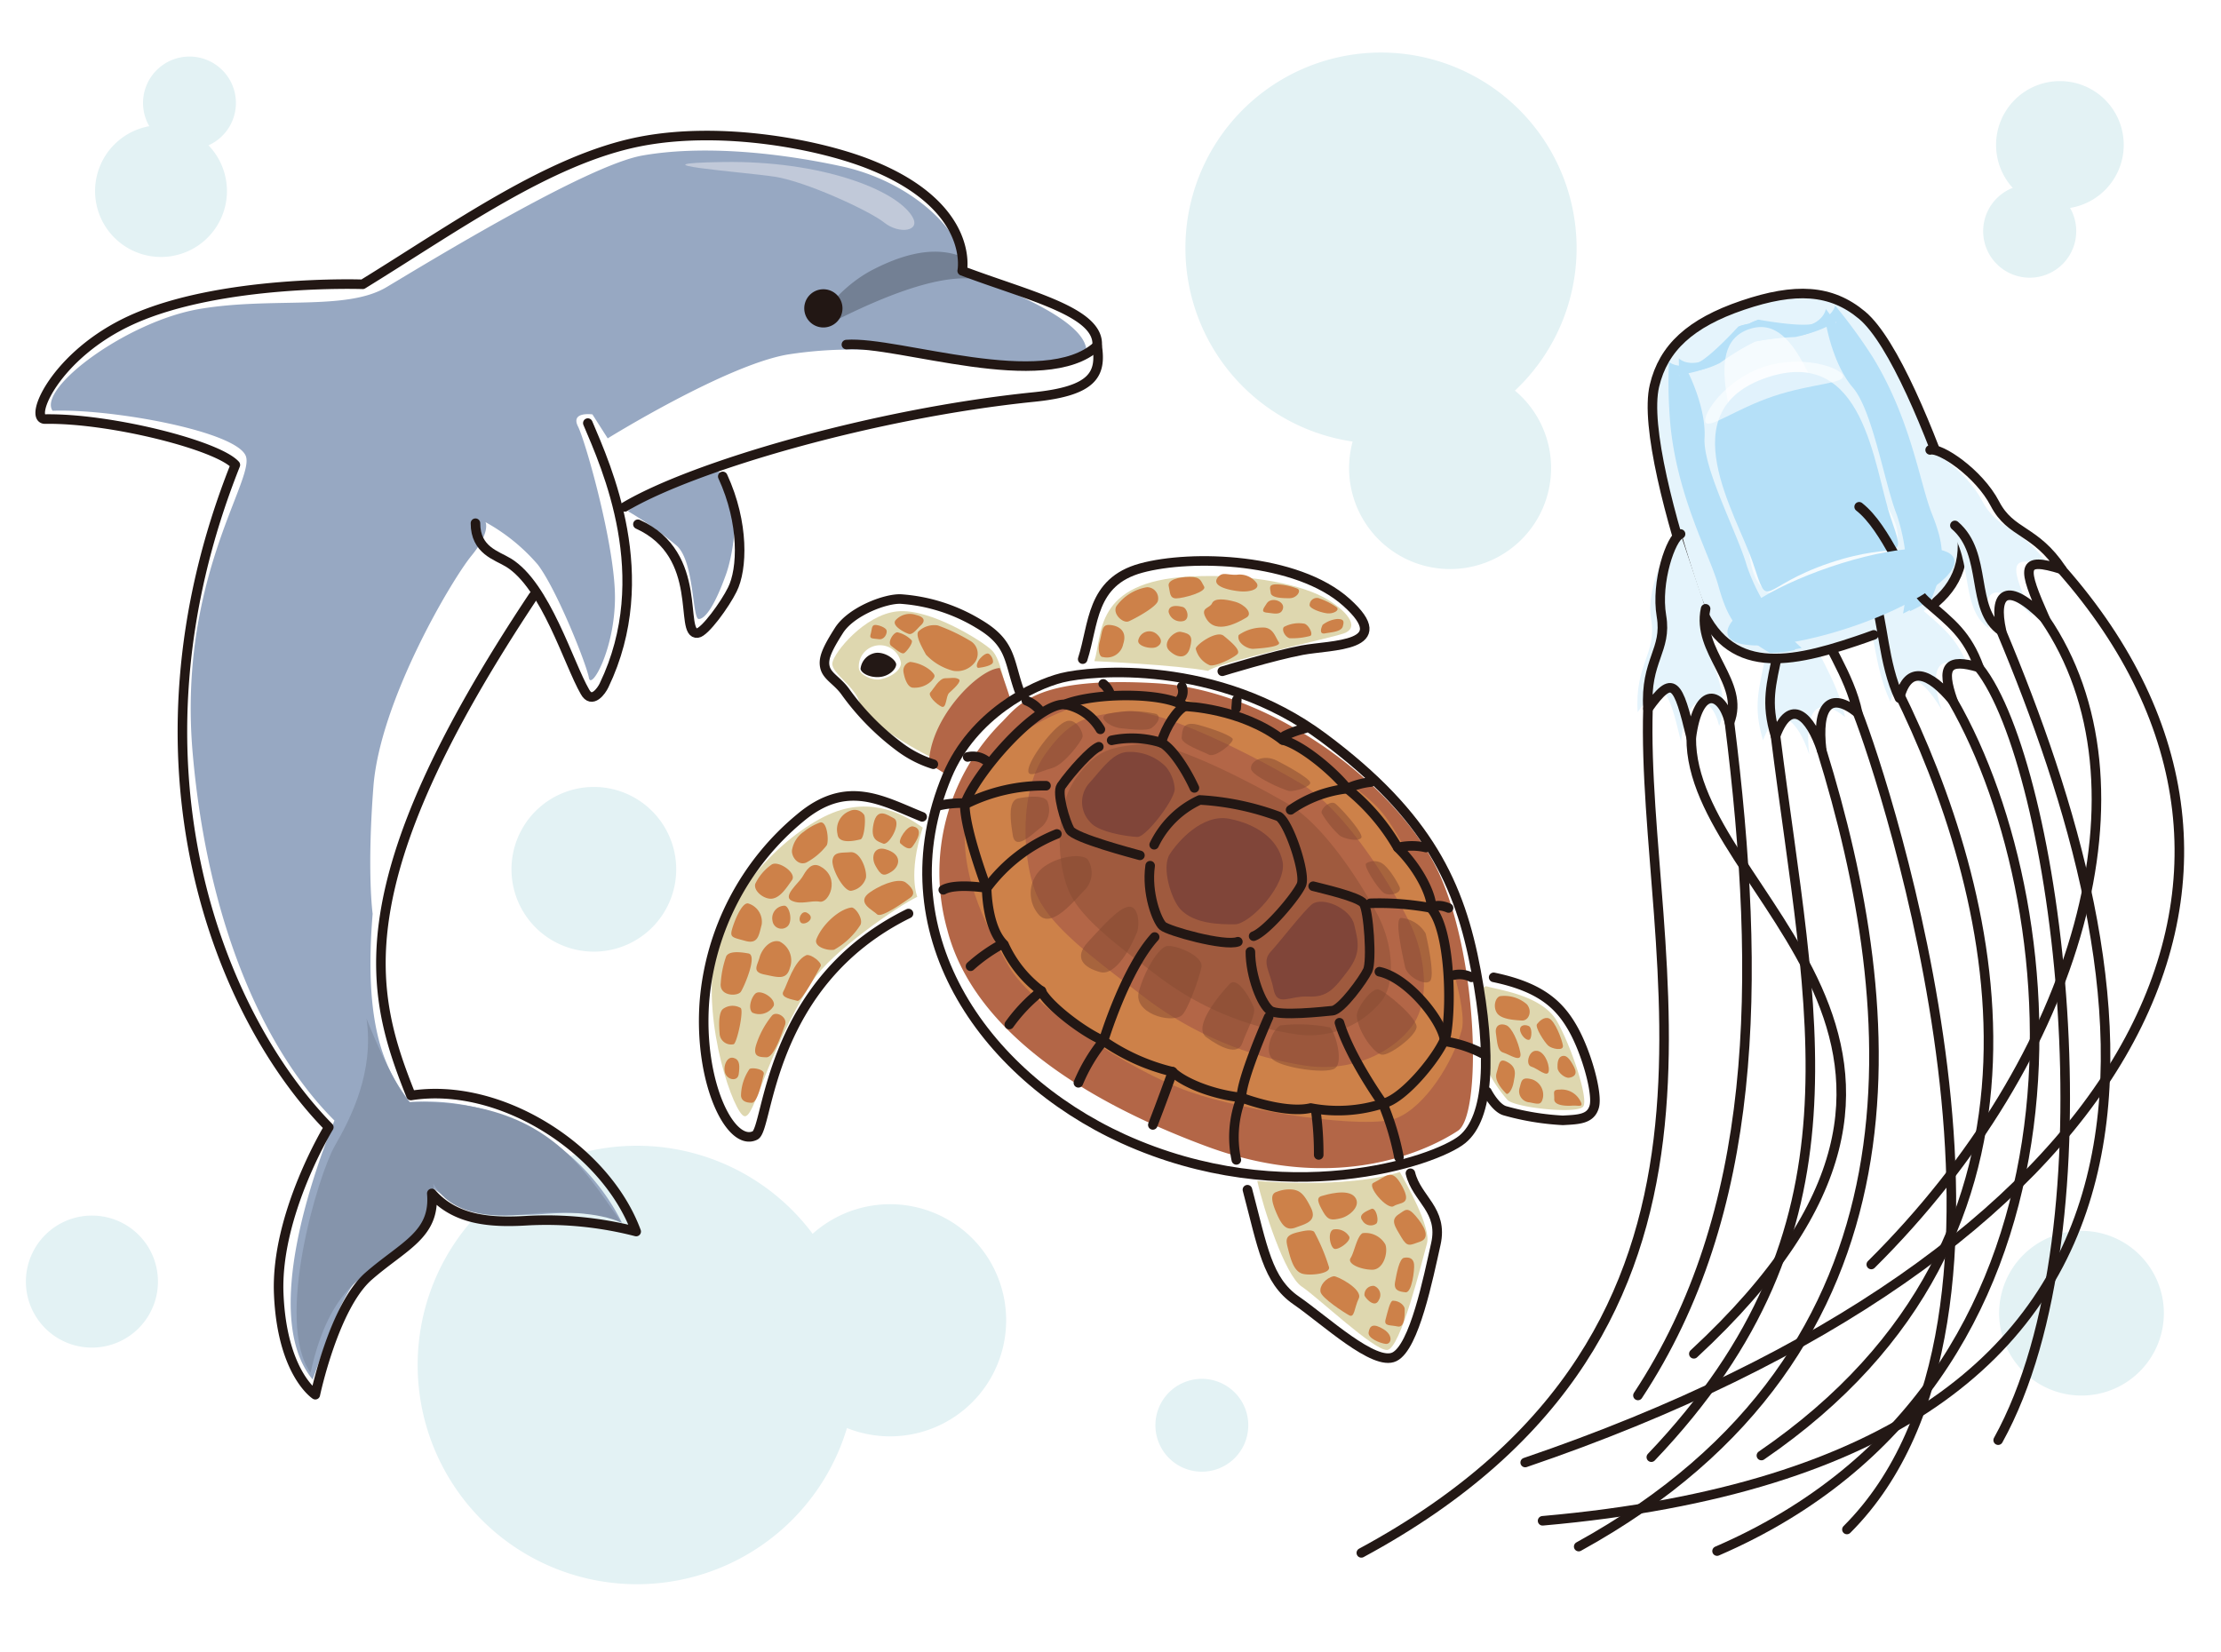 <svg xmlns="http://www.w3.org/2000/svg" viewBox="0 0 232.44 172.91"><defs><style>.cls-1{isolation:isolate;}.cls-10,.cls-2,.cls-8{fill:#fff;}.cls-3{fill:#e3f2f4;}.cls-3,.cls-7{mix-blend-mode:multiply;}.cls-4{fill:#e5f4fc;}.cls-15,.cls-5{fill:none;stroke-linecap:round;stroke-linejoin:round;}.cls-5{stroke:#231815;}.cls-6,.cls-7,.cls-9{fill:#b5e0f8;}.cls-6,.cls-8{mix-blend-mode:screen;}.cls-8{opacity:0.62;}.cls-9{mix-blend-mode:overlay;}.cls-10{opacity:0.59;}.cls-11{fill:#ded7af;}.cls-12{fill:#b36647;}.cls-13{fill:#cd8149;}.cls-14{fill:#9f5a3e;}.cls-15{stroke:#221714;}.cls-16{fill:#231815;}.cls-17{fill:#804539;}.cls-18{fill:#844931;opacity:0.51;}.cls-19{fill:#97a8c2;}.cls-20{fill:#8594ab;}.cls-21{fill:#738094;}.cls-22{fill:#221714;}.cls-23{fill:#c1c9d9;}</style></defs><title>アセット 11</title><g class="cls-1"><g id="レイヤー_2" data-name="レイヤー 2"><g id="レイヤー_2-2" data-name="レイヤー 2"><rect class="cls-2" width="232.44" height="172.91"/><path class="cls-3" d="M165,26A20.47,20.47,0,1,1,144.54,5.5,20.47,20.47,0,0,1,165,26Z"/><path class="cls-3" d="M89.61,142.88a22.95,22.95,0,1,1-23-22.94A22.95,22.95,0,0,1,89.61,142.88Z"/><path class="cls-3" d="M162.33,49a10.57,10.57,0,1,1-10.57-10.57A10.56,10.56,0,0,1,162.33,49Z"/><path class="cls-3" d="M105.3,138.21a12.15,12.15,0,1,1-12.15-12.15A12.15,12.15,0,0,1,105.3,138.21Z"/><path class="cls-3" d="M70.77,91a8.62,8.62,0,1,1-8.62-8.62A8.62,8.62,0,0,1,70.77,91Z"/><path class="cls-3" d="M222.26,15.17a6.68,6.68,0,1,1-6.67-6.68A6.67,6.67,0,0,1,222.26,15.17Z"/><path class="cls-3" d="M217.29,24.19a4.87,4.87,0,1,1-4.86-4.86A4.86,4.86,0,0,1,217.29,24.19Z"/><path class="cls-3" d="M24.69,10.79a4.86,4.86,0,1,1-4.86-4.87A4.86,4.86,0,0,1,24.69,10.79Z"/><path class="cls-3" d="M130.64,149.2a4.86,4.86,0,1,1-4.86-4.86A4.86,4.86,0,0,1,130.64,149.2Z"/><path class="cls-3" d="M226.46,137.46a8.62,8.62,0,1,1-8.62-8.61A8.62,8.62,0,0,1,226.46,137.46Z"/><path class="cls-3" d="M23.75,20a6.9,6.9,0,1,1-6.9-6.9A6.9,6.9,0,0,1,23.75,20Z"/><path class="cls-3" d="M16.53,134.15a6.91,6.91,0,1,1-6.9-6.9A6.9,6.9,0,0,1,16.53,134.15Z"/><path class="cls-4" d="M193.51,53.42c3,2.3,4.67,7.81,7.19,10s4.17,3.32,5.45,6.77c-3.75-2.36-4.17.55-2.94,4.12-2.4-4.07-4.47-4.4-5.37-.85-1.75-3.66-1.77-8.3-2.72-10.43"/><path class="cls-4" d="M184.41,56.49c-.95,3.62,1,9,.34,12.3s-1.31,5.18-.24,8.7c1.56-4.16,3.66-2.09,4.84,1.5-.56-4.7.88-6.22,3.75-3.93-.82-4-3.61-7.67-4.15-10"/><path class="cls-5" d="M185.72,56.05c-1,3.62,1,9,.33,12.3s-1.3,5.18-.23,8.7c1.55-4.16,3.65-2.09,4.83,1.5-.56-4.7.89-6.22,3.76-3.93-.82-4-3.62-7.67-4.16-10"/><path class="cls-4" d="M173.13,40.38c-1,4.17,1.69,14.13,4.27,21.79,2.88,8.56,9.31,7.48,16.83,4.94,3.36-1.13,6.37-2.37,8.42-4.15,2.52-2.2,3.57-5.24,2-10-2.63-7.77-6.52-17.28-9.77-20s-7-2.91-12.49-1.05S174.06,36.43,173.13,40.38Z"/><path class="cls-6" d="M174.82,44.54a51.06,51.06,0,0,1-.16-6.67s.85.85,2.89.16c1.28-.43,4.38-3.85,4.38-3.85a8.16,8.16,0,0,1,1.1-.29,7.54,7.54,0,0,1,1-.43s4.55.84,5.82.41c2-.69,2.21-1.88,2.21-1.88A53.59,53.59,0,0,1,196,37.4c4,6.52,4.93,13.22,6.16,16.32s1.61,5.05,0,8.92a11.08,11.08,0,0,1-2.3,1.35c.73-3.19,1-7.17-.29-10.44S197.19,42.6,195,40.22s-2.87-6.53-2.87-6.53a11.9,11.9,0,0,1-3.69,1.43,39.52,39.52,0,0,0-4.75.64,38.45,38.45,0,0,0-4.17,2.37,11.85,11.85,0,0,1-3.81,1.1s2,3.68,1.67,6.93,3.48,10,4.43,13.39,3.57,6.38,6.08,8.48a11.33,11.33,0,0,1-2.65.32c-3.64-2.09-4.52-3.88-5.42-7.09S175.59,52.16,174.82,44.54Z"/><path class="cls-7" d="M176.09,44.12a60.05,60.05,0,0,1-.39-6.61s.8.87,2.59.27c1.13-.38,3.77-3.64,3.77-3.64a7.29,7.29,0,0,1,1-.25,7.07,7.07,0,0,1,.92-.39s4.08,1,5.2.62c1.8-.61,1.9-1.78,1.9-1.78a59.05,59.05,0,0,1,3.69,5.49c3.8,6.59,4.88,13.24,6.09,16.34s1.62,5,.3,8.81a9,9,0,0,1-2,1.25,20.27,20.27,0,0,0-.64-10.32C197.22,50.64,196,43,193.91,40.57S191.12,34,191.12,34a9.26,9.26,0,0,1-3.24,1.28,31.39,31.39,0,0,0-4.22.46A30.59,30.59,0,0,0,180,38a9.11,9.11,0,0,1-3.35.94s1.92,3.72,1.74,6.91,3.46,10,4.43,13.39a20.15,20.15,0,0,0,5.74,8.59,8.41,8.41,0,0,1-2.35.22c-3.33-2.19-4.18-4-5.1-7.19S177.05,51.66,176.09,44.12Z"/><path class="cls-8" d="M182.77,52.05c.41,6.94-.78,12.93,9.46,9.47S198.37,54,194,48.26c-4-5.21-5.48-15.65-10.93-13.81S182.38,45.49,182.77,52.05Z"/><path class="cls-7" d="M183.46,58.94c1.75,5.19.56,2.52,8,0s8.13.34,6.38-4.86-2.7-18-12.92-14.56S181.71,53.74,183.46,58.94Z"/><path class="cls-5" d="M194.57,53.05c2.94,2.32,4.62,7.83,7.13,10s4.16,3.36,5.42,6.82c-3.33-1-4-.11-2.75,3.47-2.44-2.94-4.66-3.81-5.58-.26-1.73-3.66-1.72-8.3-2.66-10.44"/><path class="cls-9" d="M204.5,58.5c.59,1.74-4.23,4.94-10.77,7.14s-12.31,2.58-12.9.84,4.24-4.94,10.77-7.15S203.92,56.75,204.5,58.5Z"/><path class="cls-10" d="M178.48,44.16c.28.85,3.13-1.34,7.11-2.68s7.56-1.32,7.28-2.17-4.34-2.23-8.32-.89S178.19,43.32,178.48,44.16Z"/><path class="cls-5" d="M202.65,63c2.52-2.2,3.57-5.24,2-10-2.63-7.77-6.52-17.28-9.77-20s-7-2.91-12.49-1.05-8.31,4.48-9.24,8.43c-1,4.17,1.69,14.13,4.27,21.79,2.88,8.56,9.31,7.48,16.83,4.94.63-.21,1.25-.43,1.85-.65"/><path class="cls-4" d="M175.88,55.9c-1,.4-3.7,5.38-3.08,8.95s-1.73,4.64-1.41,9.7c2.63-3.7,3.15-2.72,4.53,3.06.72-5.66,3.27-4.8,4-1.61,1.68-4.23-2.39-7.75-1.41-12.27"/><path class="cls-5" d="M175.88,55.9c-1,.4-2.61,5-2,8.59s-1.72,4.63-1.41,9.7c2.63-3.71,3.15-2.72,4.53,3.06.72-5.67,3.28-4.81,4-1.61,1.67-4.24-3.48-7.39-2.5-11.91"/><path class="cls-4" d="M200.66,46.82c1.05-.29,5.11,2.41,6.79,5.62s4.18,2.65,7,6.87c-4.34-1.35-4.15-.25-1.75,5.18-4-4.07-5.46-2.73-4.55,1.29-3.31-2.28-1.34-8.11-4.85-11.12"/><path class="cls-5" d="M202,47.1c1.05-.29,5.11,2.42,6.78,5.63s4.18,2.64,7,6.87c-4.34-1.36-4.16-.26-1.75,5.18-4-4.07-5.46-2.73-4.56,1.28C206.13,63.79,208.1,58,204.59,55"/><path class="cls-5" d="M215.75,59.6c28.38,32.22,7,72-56.13,93.5"/><path class="cls-5" d="M214,64.78c11.76,17.21,3.72,45.87-18.16,67.59"/><path class="cls-5" d="M209.44,66.06c14.8,35.26,26.31,86.6-48,93.14"/><path class="cls-5" d="M207.12,69.9c8.13,10.26,14.45,58.37,2,80.86"/><path class="cls-5" d="M204.37,73.37c12.75,22.16,16.09,71.38-24.67,89"/><path class="cls-5" d="M198.63,72.37c10,20.26,19.93,56.57-14.29,80"/><path class="cls-5" d="M194.41,74.62c2.88,7.32,21.22,63.17-1.12,85.49"/><path class="cls-5" d="M190.65,78.55c8.43,27.22,11.77,62.86-25.43,83.35"/><path class="cls-5" d="M185.82,77.05c3.68,29.39,9.92,51.44-13,75.49"/><path class="cls-5" d="M181,75.64c3.42,27.28,3,51.36-9.58,70.44"/><path class="cls-5" d="M177,77.25c-.15,16.49,35.22,32.09.27,64.47"/><path class="cls-5" d="M172.47,74.19c-.79,26,13.69,64.77-30,88.37"/><path class="cls-11" d="M96,93.88c-2.08,1-9,5.76-11,8.86C80,110.73,79,117,77.92,116.85s-4.43-9.6-3.15-16.79,8.32-13.56,12.8-15.13,8,1,9,1.71C95,91.5,96,93.88,96,93.88Z"/><path class="cls-11" d="M114.53,69.21c.88-2.7-.16-8.34,10-8.86,6.55-.34,12,.93,14.42,2.42s3.23,3,1.68,3.54-13.27,3.06-14.2,3.92C123.08,69.6,114.53,69.21,114.53,69.21Z"/><path class="cls-11" d="M155.61,103.26c1.56.43,5.86,1,7.37,3.7s3.25,8,2.73,8.85-7,.17-7.92-.64a14.81,14.81,0,0,1-2.09-3.09S154.18,102.87,155.61,103.26Z"/><path class="cls-11" d="M105.28,72.39s-.48-3.35-1.47-4.31S97.34,63.65,93.9,64s-6.63,4.32-6.79,5.4,2.52,2.51,2.87,4.28,7,5.55,8.43,6,2-1.82,2.92-3.53S105.28,72.39,105.28,72.39Z"/><path class="cls-12" d="M104.63,69.93c-2.18.09-7.31,5.16-7.42,10.07a13.72,13.72,0,0,1,1.93,1.18s4.34-7.07,6.6-8C105.2,71.47,104.63,69.93,104.63,69.93Z"/><path class="cls-12" d="M104.89,75.55a22.23,22.23,0,0,0-5.75,21.79c2.53,9.78,12.92,17.39,27.13,22.66s23.83,0,26.31-1.63,2.16-17.78-1.93-26.85-17.39-19.29-29.69-20S106.8,73.58,104.89,75.55Z"/><path class="cls-13" d="M101.29,84.55c-1.37,6.23,1.84,12.3,4.29,16.6s12.85,11,18.86,13.12,18.64,4,21.69,2.79,5.92-5.87,6.85-9.24-4.92-19.28-8.8-23.29S127.62,73,120.88,72.68,103.13,76.2,101.29,84.55Z"/><path class="cls-12" d="M109.36,79c-2.67,3.79-2.39,10.7-1,14.35s6.44,7.21,11.47,11.09a37.16,37.16,0,0,0,16.88,7.13c5.41.74,9.59-1.9,11.26-4.44s1.24-7.17-.49-10.65S140.94,84.88,136.1,82,121.23,74,117.67,74.48,112.16,75,109.36,79Z"/><path class="cls-14" d="M112.58,81.5c-2.21,3.1-2,8.75-.74,11.73s5.36,5.92,9.55,9.11a31.44,31.44,0,0,0,14,5.89,9.68,9.68,0,0,0,9.32-3.6c1.38-2.07,1-5.85-.45-8.7s-5.5-9.48-9.52-11.81-12.36-6.66-15.31-6.25S114.89,78.25,112.58,81.5Z"/><path class="cls-15" d="M99.14,81.18c2.67-6.36,8.92-9.46,12-10.23s16.25-2,27.33,6.24,14.33,15.48,16,24.43,1.37,15.35-1.43,17.65-18.62,7.61-35.5-.06C102.77,112.47,92.35,97.36,99.14,81.18Z"/><path class="cls-15" d="M113.31,69c1.18-3.64.84-8.09,6.11-9.53s16.29-1.09,21.5,3.59-1.58,4.43-4.63,5-8.37,2.21-8.37,2.21"/><path class="cls-15" d="M96.51,85.51c-4.22-1.7-7.89-4-12.79.13a27.85,27.85,0,0,0-10,19.22c-.62,8.52,2.76,15.25,5.3,14,1.45-.68,1.24-15.93,16.06-23.23"/><path class="cls-15" d="M130.55,124.54c1.59,6,2.07,9.5,5.1,11.59s8.2,6.94,10.29,5.9,3.53-8.24,4.33-11.81-2-4.69-2.66-7.4"/><path class="cls-15" d="M106.65,72.24c-1.11-3.2-.81-4.92-4.23-6.94a18.14,18.14,0,0,0-8.13-2.59C92.69,62.63,89.07,64,87.8,66s-1.71,3-1.44,3.93,1.36,1.38,2.18,2.58a26.36,26.36,0,0,0,5.65,5.71A11.68,11.68,0,0,0,97.68,80"/><path class="cls-15" d="M156.32,102.31c4.79,1,6.81,2.76,8.27,5.32s2.63,6.86,2.26,8.2-1.64,1.36-3.29,1.45a27.43,27.43,0,0,1-6.05-1c-1-.27-1.89-2-1.89-2"/><path class="cls-15" d="M131.2,98c1.41-.52,4.52-4.26,5-5.39s-1.29-6.48-2.37-7.14a28.16,28.16,0,0,0-8.27-1.73,9.89,9.89,0,0,0-4.77,4.69"/><path class="cls-15" d="M120.37,90.62c-.41,2.88.73,5.79,1.31,6.31s6.46,2.17,7.87,1.65"/><path class="cls-15" d="M109.47,82.25a18.34,18.34,0,0,0-8.24,1.84,10.67,10.67,0,0,0-2.91.23"/><path class="cls-15" d="M115,78.17c-.81.32-2.83,2.54-3.94,4.12-.49.72.42,3.73.91,4.59s6.66,2.47,7.33,2.66"/><path class="cls-15" d="M125,82.48c-1.08-2.33-2.51-4.27-3.44-4.72a10.28,10.28,0,0,0-5.22-.26"/><path class="cls-15" d="M121.53,77.76c.46-1.67,1.68-3.5,2.49-3.82,0,0,5.9.18,10.22,3.53"/><path class="cls-15" d="M124,73.94c-2.12-1.48-9.33-1.48-12.57-.2-3-.12-9.41,7.33-10.46,10.47,0,2.7,2.29,8.75,2.29,8.75s0,4.14,1.81,5.91a12.45,12.45,0,0,0,3.89,4.86c.69,1.45,4.25,4.23,6.51,5.22a21.55,21.55,0,0,0,7.23,3.24c1,1,3.87,2.33,7.2,2.7,1.8.67,5.15,1.6,7.27,1.1a15.2,15.2,0,0,0,7.53-.46c2.29-.46,6.15-5.35,6.66-7.19.59-3.45.34-11.1-1.59-13.25.23-.84-.93-3.86-3.49-6.37A22,22,0,0,0,141,82.56c-1.48-1.85-4.71-4.54-6.72-5.09"/><path class="cls-15" d="M111.45,73.74a5.46,5.46,0,0,1,3.71,2.61"/><path class="cls-15" d="M109,103.73a17.09,17.09,0,0,0-3.37,3.52"/><path class="cls-15" d="M112.86,113.35a18,18,0,0,1,2.63-4.4s2.23-7.39,5.35-10.86"/><path class="cls-15" d="M122.72,112.19c-1,2.81-2.07,5.57-2.07,5.57"/><path class="cls-15" d="M129.39,121.42a11.37,11.37,0,0,1,.53-6.53c0-2,2.85-8.42,2.85-8.42"/><path class="cls-15" d="M130.86,99.63c0,2.54,1.18,5.56,2.09,6.17s5.57.09,6.5,0,3.24-3.26,3.69-4.22.1-6.28-.43-7-4.44-1.58-5.28-1.81"/><path class="cls-15" d="M146.3,88.72a6.4,6.4,0,0,1,2.93,0"/><path class="cls-15" d="M151.6,95.05c-1.29-.54-1.81,0-1.81,0a29.66,29.66,0,0,0-6.37-.49"/><path class="cls-15" d="M154,102.31a2.68,2.68,0,0,0-1.83-.24"/><path class="cls-15" d="M144.36,101.72c3.06.66,6.68,5.26,6.84,7.29a12.5,12.5,0,0,1,3.89,1.25"/><path class="cls-15" d="M146.41,121.14a28.61,28.61,0,0,0-1.69-5.61s-3.4-4.73-4.54-8.47"/><path class="cls-15" d="M137.71,116.3a32.62,32.62,0,0,1,.3,4.6"/><path class="cls-15" d="M101.57,101.15a17.32,17.32,0,0,1,3-2.16"/><path class="cls-15" d="M98.72,93.15c1.28-.73,4.56-.19,4.56-.19a17,17,0,0,1,7.33-5.66"/><path class="cls-15" d="M101.27,79.24a2.35,2.35,0,0,1,2.19.6"/><path class="cls-15" d="M107.41,73.34a3.42,3.42,0,0,1,1.49,1.14"/><path class="cls-15" d="M115.46,71.59a2.27,2.27,0,0,1,.7,1"/><path class="cls-15" d="M123.69,71.86a1.38,1.38,0,0,1-.2,1.39"/><path class="cls-15" d="M129.44,73.26l-.07.89"/><path class="cls-15" d="M136.54,76.26a10.29,10.29,0,0,0-2.1.77"/><path class="cls-15" d="M143.46,81.87a7.84,7.84,0,0,0-2.5.69,12.83,12.83,0,0,0-5.89,2.22"/><path class="cls-2" d="M94.29,69.41c0,.68-.88,1.44-2.15,1.7-.84.16-2.15-.46-2.25-1.12a2.22,2.22,0,0,1,4.4-.58Z"/><path class="cls-16" d="M93.79,69.55c0,.48-.71,1.23-1.73,1.32s-1.92-.39-2-.85a1.89,1.89,0,0,1,1.63-1.68C92.69,68.25,93.77,69.07,93.79,69.55Z"/><path class="cls-17" d="M123.55,95.2c-1-1.08-2-4.4-1.14-5.76s3.44-4.28,6.24-3.73,5.1,2.08,5.58,4.48-3.39,6.56-5,6.57S125,96.72,123.55,95.2Z"/><path class="cls-17" d="M137.31,94.66c1.09-.84,4,.41,4.41,2.12s.78,2.94-.64,4.82-2.14,2.82-4.15,2.72-3.27,1.14-3.65-.78S132,100.7,133,99.61,136.45,95.34,137.31,94.66Z"/><path class="cls-17" d="M122.94,82.55c.06,1.11-3,5.08-3.89,5.06s-4.18-.47-5-1.6a3,3,0,0,1,0-4.09c1.3-1.45,2.46-3.18,4-3.2A5.21,5.21,0,0,1,122,80.25,4.05,4.05,0,0,1,122.94,82.55Z"/><path class="cls-18" d="M123.64,106.32c-1.2.84-5.07-.28-4.45-2.53s2.06-4.58,2.92-4.75,3.87,1,3.63,2.21S124.26,105.89,123.64,106.32Z"/><path class="cls-18" d="M128.69,103c-.66.69-4,4.44-2.44,5.58s3.31,1.92,3.76.63,1.44-3,1.22-3.7S129.54,102.09,128.69,103Z"/><path class="cls-18" d="M134,107.34c-.93.53-1.79,2.84-.7,3.64s5.16,1.42,6.3.92.1-4-.42-4.35A16.88,16.88,0,0,0,134,107.34Z"/><path class="cls-18" d="M142,106.41c.15,1.63,1.84,3.94,2.65,4s3.43-1.88,3.6-2.84-3.29-3.83-4-4S141.89,105.59,142,106.41Z"/><path class="cls-18" d="M119,97.58c-.56,1.4-2.18,4.64-3.87,4.18s-2.82-1.48-1.25-3.17,3.2-3.56,4.24-3.67S119.3,96.76,119,97.58Z"/><path class="cls-18" d="M113.68,93c-1.3,1.32-3.73,4.42-5.06,2.64a3.43,3.43,0,0,1,.78-5c1.6-1.07,3.78-1.28,4.42-.7A2.62,2.62,0,0,1,113.68,93Z"/><path class="cls-18" d="M109,86.57c-.89.66-2.72,2.58-3,.89s-.5-3.66.56-3.88,2.94-.4,3.11.45A2.36,2.36,0,0,1,109,86.57Z"/><path class="cls-18" d="M111.63,75.49c1-.32,1.79,1.2,1.66,1.67s-1.91,2.9-3.21,3.25-2.77,1.26-2.41-.06S110.42,75.86,111.63,75.49Z"/><path class="cls-18" d="M117.28,76.23c-1-.1-2.53-1.09-1.41-1.49a11.56,11.56,0,0,1,5.15,0c.6.37,0,1.11-.51,1.47S117.87,76.29,117.28,76.23Z"/><path class="cls-18" d="M126.51,79c-.62-.35-2.92-1.1-2.84-1.79s0-1.81,1.78-1.32S128.77,77,129,77.33,127.21,79.36,126.51,79Z"/><path class="cls-18" d="M130.93,80.49c-.12-.87,1.34-1.55,2.67-.88s3.33,1.82,3.51,2.27-1.58,1-2.17.92S131,81.22,130.93,80.49Z"/><path class="cls-18" d="M138.33,85.14a10,10,0,0,0,1.88,2.33c.51.35,2,.67,2.26.22s-2.24-3.23-2.75-3.58S138.15,84.69,138.33,85.14Z"/><path class="cls-18" d="M143,90.37a1.57,1.57,0,0,1,1.35-.13c.76.2,1.8,1.9,2.11,2.59s-1,1-1.59.67S142.59,90.55,143,90.37Z"/><path class="cls-18" d="M146.62,96.09a3.32,3.32,0,0,1,2.58,1.62c.19.76,1,4.5.45,5s-2.39-.45-2.61-1.52S145.89,96.19,146.62,96.09Z"/><path class="cls-11" d="M131.58,123.62c.62,2.83,2.88,9.87,4.65,11.06s7.52,6.67,8.93,6.64,3.71-9.46,4.18-11.15-2.27-6.49-2.84-7.48C140.84,124.49,131.58,123.62,131.58,123.62Z"/><path class="cls-13" d="M98.14,65.47a2.4,2.4,0,0,0-2,.61c-.43.4.5,1.93.76,2.44a5.94,5.94,0,0,0,2.86,1.7,2.33,2.33,0,0,0,2.26-.88,1.54,1.54,0,0,0-.36-2.18A18.93,18.93,0,0,0,98.14,65.47Z"/><path class="cls-13" d="M93.92,66.19c-.42,0-1.1,1.08-.64,1.43s1.07.88,1.32.76,1-1.08.81-1.35A3,3,0,0,0,93.92,66.19Z"/><path class="cls-13" d="M96.34,65.49c-.28.24-.81,1-1.23.87s-1.91-.89-1.35-1.47a2,2,0,0,1,2.12-.51C96.84,64.6,96.82,65.07,96.34,65.49Z"/><path class="cls-13" d="M95.26,69.29a.93.93,0,0,0-.7,1.09c.08.5.36,1.49.91,1.6a2.54,2.54,0,0,0,2-.68c.48-.53.43-.61-.09-1.12A4.11,4.11,0,0,0,95.26,69.29Z"/><path class="cls-13" d="M98.92,71c.65,0,1-.13,1.41.09s-.64,1.11-1,1.45-.25,1.69-.8,1.43-1.47-1.17-1.16-1.49S98.29,71,98.92,71Z"/><path class="cls-13" d="M103.37,68.41c.26,0,.61.57.55.92s-1.1.54-1.48.58-.2-.61.15-1S103.22,68.4,103.37,68.41Z"/><path class="cls-13" d="M92.79,66c.07.33-.23,1-.83.91s-1,0-.85-.49.08-1,.48-1S92.73,65.71,92.79,66Z"/><path class="cls-13" d="M126.61,69.64c.61.17,2.46-.76,2.88-1.16s-.67-1.3-1.42-1.92-2.92.94-2.93,1.35A2.52,2.52,0,0,0,126.61,69.64Z"/><path class="cls-13" d="M129.63,66.48c-.23.81.92,1.48,1.55,1.44s3-.19,2.65-.7-.54-1.38-1.43-1.52A4.37,4.37,0,0,0,129.63,66.48Z"/><path class="cls-13" d="M134.37,65.63c-.27.3.12,1.05.59,1.18a7.12,7.12,0,0,0,2.12-.23c.43-.09-.09-1.16-.57-1.29A3.32,3.32,0,0,0,134.37,65.63Z"/><path class="cls-13" d="M138.42,65.41c-.25.54-.29,1,.27.89s1.68-.15,1.84-.72.11-.79-.61-.78A3,3,0,0,0,138.42,65.41Z"/><path class="cls-13" d="M115.06,67.29c.32-1.15.22-1.89,1-1.87s2,.46,1.49,2a1.74,1.74,0,0,1-2.12,1.36C115,68.8,114.91,67.86,115.06,67.29Z"/><path class="cls-13" d="M116.83,63.47a4.94,4.94,0,0,1,3.21-2,1.17,1.17,0,0,1,1.14,1.44c-.18.66-2.46,1.88-3.05,2.13S116.41,64.28,116.83,63.47Z"/><path class="cls-13" d="M122.32,61.39c-.19-.67,1-1,2.19-1s1.15.43,1.5,1-2.19,1.25-2.91,1.25S122.47,62,122.32,61.39Z"/><path class="cls-13" d="M127.52,60.36c-.93,1,1.14,1.44,2.24,1.54s2.11-.24,1.77-.84a2.2,2.2,0,0,0-2.12-.89C128.38,60.19,128,59.87,127.52,60.36Z"/><path class="cls-13" d="M133.85,61.18c-1.19-.08-.92.36-.86.89s1.28.56,2,.55,1.24-.78.79-1A6.68,6.68,0,0,0,133.85,61.18Z"/><path class="cls-13" d="M138.15,62.67a.76.76,0,0,0-1.09.62c-.1.38,1.11.82,1.8.91s1.42-.33,1-.65A7.15,7.15,0,0,0,138.15,62.67Z"/><path class="cls-13" d="M119.12,67.07a1.18,1.18,0,0,1,1.93-.7c.66.59.53,1.07,0,1.35S119.06,67.67,119.12,67.07Z"/><path class="cls-13" d="M122.3,64.05c0-.79,1-.64,1.48-.51s.78,1.24.11,1.46A1.28,1.28,0,0,1,122.3,64.05Z"/><path class="cls-13" d="M126.22,64.72c-.66-1.15.38-1,.63-1.57s1.36-.45,2.4-.16,1.92,1.24,1.19,1.66S127.25,66.54,126.22,64.72Z"/><path class="cls-13" d="M132.73,64.15c-.76-.05-.64-.28-.15-1s1.9-.2,1.69.56S133.23,64.19,132.73,64.15Z"/><path class="cls-13" d="M95.23,94c-.55.37-3,2.16-3.44,1.71s-2.32-1.25-.69-2.34,3.15-1.38,3.67-1S96,93.5,95.23,94Z"/><path class="cls-13" d="M89.12,95c.42,0,1.22,1.16.94,1.8a7.76,7.76,0,0,1-2.76,2.62c-.65.13-2.18-.29-1.85-1.12C86.07,96.75,87.85,95.15,89.12,95Z"/><path class="cls-13" d="M84.36,100c.46-.2,1.73.79,1.53,1.14s-2,3.76-2.43,3.63-1.87-.3-1.47-1S83.07,100.6,84.36,100Z"/><path class="cls-13" d="M80.79,106.32c.44-.53,1.69.16,1.36,1s-1.13,3.38-1.94,3.36-1.41-.08-1.1-1.22A9.36,9.36,0,0,1,80.79,106.32Z"/><path class="cls-13" d="M78.43,111.92c.22-.22,1.63,0,1.5.52s-.62,3-1.25,3-1.07-.2-1.13-.72A5.09,5.09,0,0,1,78.43,111.92Z"/><path class="cls-13" d="M93.53,85.65c-.62-.31-1.72-1.19-2.1.55s.42,1.86,1,2.11S94.43,86.1,93.53,85.65Z"/><path class="cls-13" d="M95.55,86.51c-.61-.12-1.64,1.5-1.31,1.79s.91.77,1.24.34S96.81,86.76,95.55,86.51Z"/><path class="cls-13" d="M88.92,84.9a2.07,2.07,0,0,0-1.27,2.41c.09,1.15,2,.65,2.4.56s.58-2.09.4-2.55A1.2,1.2,0,0,0,88.92,84.9Z"/><path class="cls-13" d="M84.13,87.06a2.89,2.89,0,0,0-1.22,1.82c-.18.67.54,1.79,1.46,1.42a6.63,6.63,0,0,0,2.12-1.77c.3-.33.11-2.63-.66-2.43A6,6,0,0,0,84.13,87.06Z"/><path class="cls-13" d="M80.72,90.53a5.18,5.18,0,0,0-1.68,2c-.21.76,1,1.7,1.84,1.53s1.44-1.14,2-1.92S81.38,90,80.72,90.53Z"/><path class="cls-13" d="M78.28,94.57c-.66-.08-1.43,1.86-1.67,2.72s.07.84,1.41,1.21,1.4-.64,1.69-1.69A2,2,0,0,0,78.28,94.57Z"/><path class="cls-13" d="M76,100.11a10.26,10.26,0,0,0-.57,2.81c-.17,1.39,1.77,1.41,2.11.89s1.77-3.82.79-4S76.29,99.56,76,100.11Z"/><path class="cls-13" d="M75.65,105.63c-.48.42-.4,1.84-.33,2.68a1.21,1.21,0,0,0,1.47,1c.36-.2,1.06-3.49.73-3.79A1.69,1.69,0,0,0,75.65,105.63Z"/><path class="cls-13" d="M76.9,110.79c-.82-.38-1.27.88-1,1.58s1.3.87,1.41.08S77.44,111,76.9,110.79Z"/><path class="cls-13" d="M79.07,104c-.41.35-.83,1.51-.34,2a1.74,1.74,0,0,0,2.25-.72C81.19,104.49,79.6,103.54,79.07,104Z"/><path class="cls-13" d="M82.1,94.81a1.31,1.31,0,0,0-1.25,1.6.94.94,0,0,0,1.59.54C83,96.38,82.61,94.84,82.1,94.81Z"/><path class="cls-13" d="M81.59,98.56c-1-.27-1.87.82-2.1,1.67s-.83,1.52.53,1.79,2.29.63,2.65-.71A2.22,2.22,0,0,0,81.59,98.56Z"/><path class="cls-13" d="M84.46,95.55c-.52-.29-1,.56-.67,1S85.53,96.15,84.46,95.55Z"/><path class="cls-13" d="M85.89,90.72c-1-.59-1.57.49-1.94,1.11s-2.09,2-1.09,2.46,2-.07,2.94.1S88,91.92,85.89,90.72Z"/><path class="cls-13" d="M89,89.21c-1,.08-1.73-.06-1.87.82s1.22,3.41,2,3.21a1.92,1.92,0,0,0,1.49-1.33C90.77,91.24,90.12,89.12,89,89.21Z"/><path class="cls-13" d="M92.64,88.89c-1.14-.31-1.55.8-1,1.77s.82,1.15,1.69.57S94.45,89.39,92.64,88.89Z"/><path class="cls-13" d="M123.57,66.14c-.68-.12-2.06,1.18-1.17,2s1.83.81,2.14-.34S124.65,66.34,123.57,66.14Z"/><path class="cls-13" d="M143.74,123.82c1.39-.67,1.92-1.65,3,.35s-.21,1.65-.88,2.09S143,124.16,143.74,123.82Z"/><path class="cls-13" d="M146.4,127.1c.63-.39.86-.85,1.74.17s1.62,2.31.5,2.7-1.34.64-2-.48S145.47,127.7,146.4,127.1Z"/><path class="cls-13" d="M146.93,131.67c.64-.12,1,.13,1.06.68s-.22,3-.89,2.93-1.26-.19-1.1-1.07S146.44,131.77,146.93,131.67Z"/><path class="cls-13" d="M145.78,136.16c.74,0,1.24.57,1.23.88s.08,2-.73,1.82-1.47,0-1.27-.74S145.47,136.15,145.78,136.16Z"/><path class="cls-13" d="M143.23,139.49c.11-.74.5-1,1.57-.34s.8,1.61.2,1.53S143.15,140.09,143.23,139.49Z"/><path class="cls-13" d="M133.63,124.76c-.71.2-.58,1,0,2.32s1.06,1.77,2,1.41,2.27-.62,1.57-2.05-1.13-1.79-1.87-1.91A3.49,3.49,0,0,0,133.63,124.76Z"/><path class="cls-13" d="M138.32,125.2c-.62.17-.36.75.16,1.67s.93.87,1.84.66,2.22-1.33,1.46-2.24S138.74,125.08,138.32,125.2Z"/><path class="cls-13" d="M135.8,129c-1.44.36-1.23.83-.93,2s.66,2.12,1.45,2.34,3,0,2.76-.72a20.07,20.07,0,0,0-1.55-3.68C137.21,128.69,136.55,128.82,135.8,129Z"/><path class="cls-13" d="M139.53,128.71c-.62.28-.33,1.77.08,2s1.85-.81,1.59-1.27A1.59,1.59,0,0,0,139.53,128.71Z"/><path class="cls-13" d="M143.53,126.55c-.62.27-1.41.62-.95,1.21a1,1,0,0,0,1.46.33C144.36,127.78,144,126.36,143.53,126.55Z"/><path class="cls-13" d="M142.6,129.09c-.6.34-.86,2-1.25,2.6s1,1.2,2.22,1.23,1.72-1.78,1.42-2.64A2.39,2.39,0,0,0,142.6,129.09Z"/><path class="cls-13" d="M139.58,133.6c-.83.17-1.51,1-1.38,1.64s2.43,2.14,3,2.45.53-.79,1-1.76S139.91,133.54,139.58,133.6Z"/><path class="cls-13" d="M143.8,134.61a.92.92,0,0,0-1,1c.14.34,1.1,1.38,1.5.48A1,1,0,0,0,143.8,134.61Z"/><path class="cls-13" d="M157.62,111.11c-.76-.35-.72.35-1,1.22s.79,1.92,1,2.14.67-.44.79-1.18S158.86,111.69,157.62,111.11Z"/><path class="cls-13" d="M160.37,113c-1.14-.32-1.13.15-1.33.87a1.17,1.17,0,0,0,1.05,1.53c.89.17,1.23.34,1.4-.55A1.72,1.72,0,0,0,160.37,113Z"/><path class="cls-13" d="M163.25,114.06c-.83,0-.56.31-.59,1s1.27.73,1.91.68,1.31.28.72-.66A2.2,2.2,0,0,0,163.25,114.06Z"/><path class="cls-13" d="M157,104.28c-.51.13-.77,1.11-.33,1.77s1.82.73,2.58.78,1.15-1,.54-1.7A3.57,3.57,0,0,0,157,104.28Z"/><path class="cls-13" d="M162.11,106.61c-.5-.2-1,.27-1.25.59s.79,1.92,1.17,2.26,1.62.6,1.54,0S162.74,106.86,162.11,106.61Z"/><path class="cls-13" d="M163.67,110.53c-.67,0-.69.82-.66,1.29s.79,1.07,1.21,1,.93-.29.53-1.09S164,110.53,163.67,110.53Z"/><path class="cls-13" d="M160,107.41c-.54-.25-1.09,0-.87.62s.82,1,1,.75S160.36,107.6,160,107.41Z"/><path class="cls-13" d="M157.65,107.33c-.62-.26-1.23,0-1.09.86s.12,1.81.77,2,2,1.17,1.78,0S158.21,107.56,157.65,107.33Z"/><path class="cls-13" d="M160.73,110c-.75,0-1.11,1.48-.46,1.66s1.75,1.26,1.82.42S161.51,109.93,160.73,110Z"/><path class="cls-19" d="M39,95.66s-.61-4.32.08-13.32S47.28,60.7,49.33,58.19s1.48-3.53,1.48-3.53a19.81,19.81,0,0,1,5.47,4.44c2,2.62,5.12,10.48,5.35,11.85s2.73-3,2.73-8.43-3.07-16.29-3.87-17.88S62,43.38,62,43.38l1.6,2.51s12.3-7.63,18.79-8.77a43,43,0,0,1,17.31.8c5,1.13,12.53.22,14-1.14,0-2.4-4.56-5.13-12.87-8.2.45-4.1-5.35-9.57-12.76-11.17s-15-2.16-20.84-1.13S44.66,27.55,40.45,30.06s-11.86,1-19.49,2.27S3.91,40.63,5.5,43c6.27-.23,19.46,2.19,20.25,4.81s-7.17,13-5.58,31.09S27.8,110.13,35,117.3c-2,5-7.75,20.5-2.28,27.11,2.39-6.49,3.42-10.37,6.95-12.53a10.26,10.26,0,0,0,5-8.09c2.85,2.74,7.4,3.65,12,3.31s6.83,0,8.43.91a23,23,0,0,0-22.21-12.64C40.79,112.52,37.94,108.53,39,95.66Z"/><path class="cls-20" d="M38.36,106.64c.8,5.54-1.58,10.3-3.32,13.31S28.7,138.32,32.5,143.7c2.06-9.34,6.18-10.45,8.4-11.88s5.07-5.54,4.43-7.92c2.22,3.81,7.29,3.49,10.14,3.17s7.28-.19,9.58.94c-4.2-6-8.08-12.95-22.21-12.64C40.9,113.13,38.36,106.64,38.36,106.64Z"/><path class="cls-21" d="M101.38,29.15c-4.56-.23-11.28,3.07-14.24,4.55s0-3.3,4.21-5.47,7-2.16,9-1.48A14.35,14.35,0,0,0,101.38,29.15Z"/><path class="cls-19" d="M74.61,49.3c3.21-.07,2.51,7.64,1.37,10.83s-2.16,4.67-2.85,4.67-.45-5.93-2.27-7.64a36.84,36.84,0,0,0-5.13-3.64S69.94,49.42,74.61,49.3Z"/><path class="cls-15" d="M65.39,53.06c7.06-4.21,26-9.79,42.82-11.5,6.21-.63,7.07-2.39,6.61-5.35.32-3.56-7.18-5.24-14.12-7.86,0,0,1.36-6.61-9.34-11-5.28-2.19-15.73-4.23-24.4-2.53-9.47,1.86-19.34,9-29,14.94,0,0-14.87-.53-24.24,3.75-7.93,3.63-10.79,10.39-9,10.36,6.83-.11,18.08,2.75,19.91,4.8C12.2,79.94,23,106.37,34.41,118c0,0-5.58,9.12-5.24,17.43S33,146,33,146s1.94-9.23,5.58-12.41,7-4.33,6.61-8.66c2.51,2.85,6.26,3.08,10,2.85a37.57,37.57,0,0,1,11.39,1.14c-3.19-8.66-14.24-15.72-23.57-14.24C38.74,104,35.66,92.7,55.82,62.4"/><path class="cls-15" d="M61.52,44.29c1.93,4.56,7.17,16.06,1.7,27.45-.27.58-1.28,2-2,.68-1.7-2.93-4.1-11.12-8-13.52-1.24-.76-3.46-1.28-3.46-4.13"/><path class="cls-15" d="M66.76,54.88C73.82,58.08,71,66.5,73,66.27c.76-.08,2.88-3,3.64-4.55,1.07-2.12,1.26-6.95-1-11.85"/><path class="cls-15" d="M88.58,36.07c5.38-.4,20.74,5.17,26.24.14"/><path class="cls-22" d="M88.17,32.28a2,2,0,1,1-2-2A2,2,0,0,1,88.17,32.28Z"/><path class="cls-23" d="M95.48,22.68c-1.7-2.84-9.59-5.88-19.8-5.72S77.84,18,81.09,18.5s9.9,3.56,11.45,4.8S96.41,24.23,95.48,22.68Z"/></g></g></g></svg>